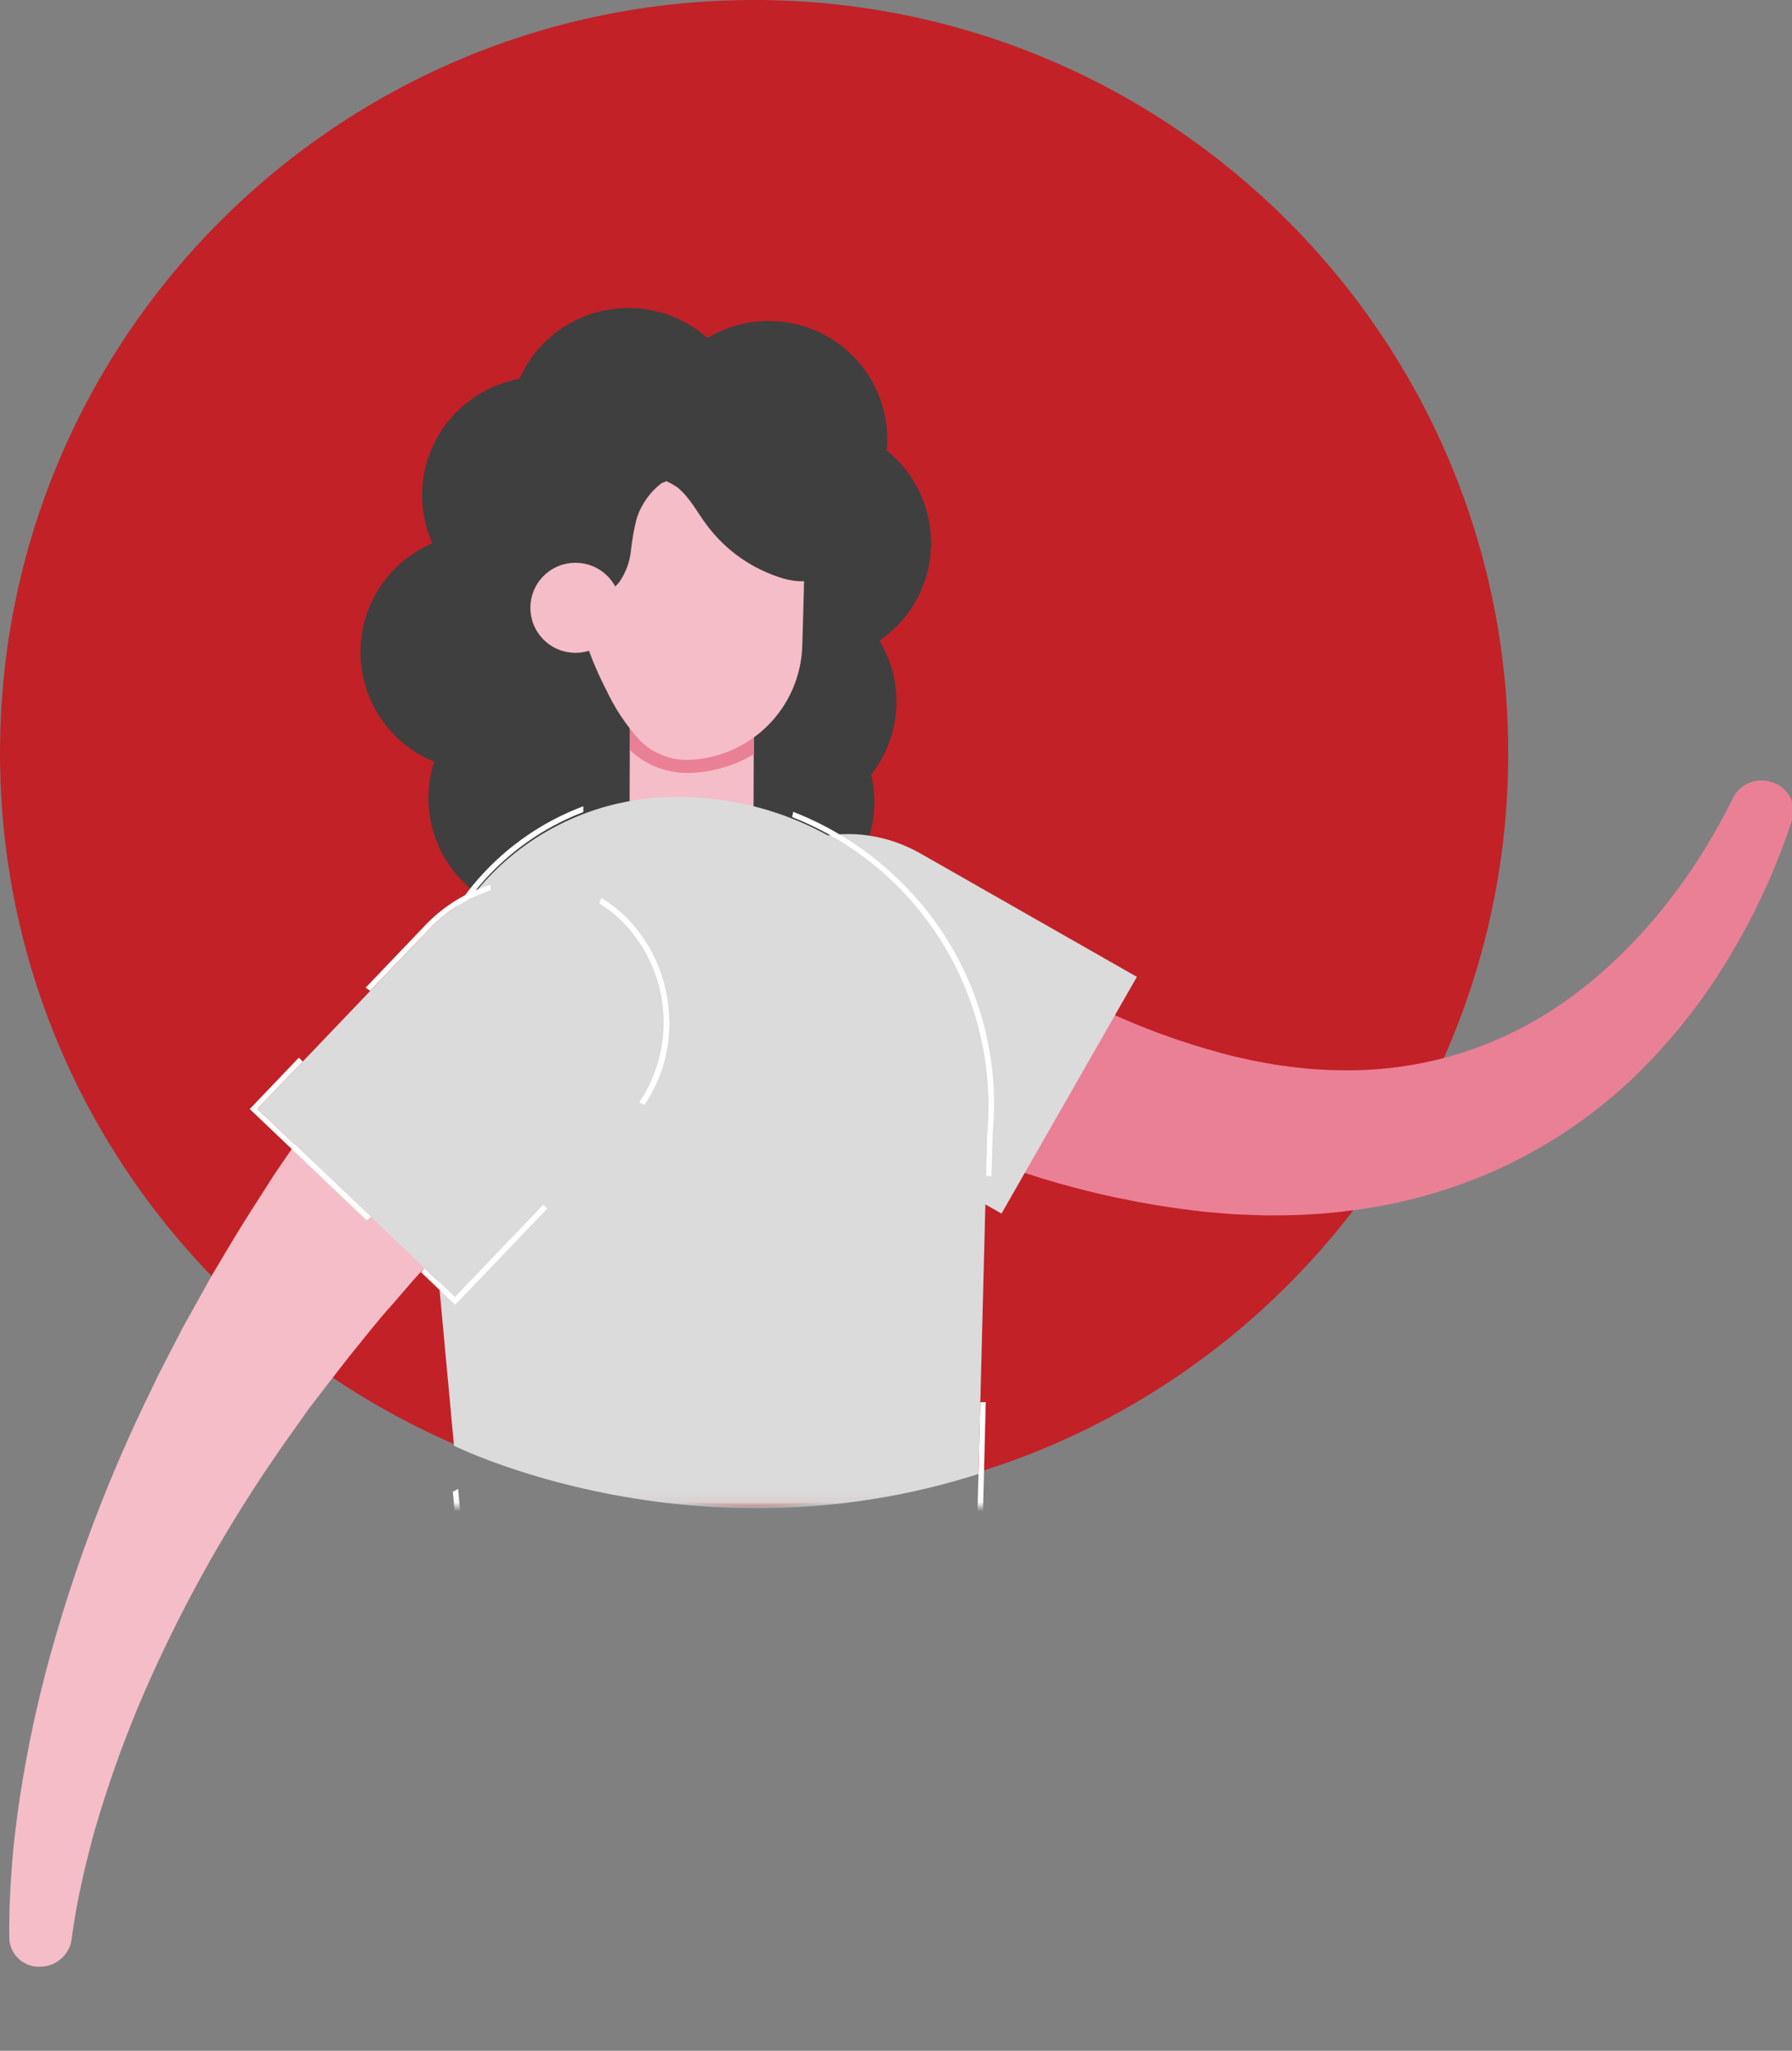 <svg width="201" height="230" viewBox="0 0 201 230" fill="none" xmlns="http://www.w3.org/2000/svg">
<rect x="0" y="0" width="201" height="230" fill="#808080" stroke="none"/>
<g clip-path="url(#clip0_1193_6164)">
<path d="M0.001 84.454C0.001 131.096 37.871 168.907 84.586 168.907C131.302 168.907 169.172 131.096 169.172 84.454C169.172 37.811 131.302 3.05176e-05 84.586 3.05176e-05C37.871 3.05176e-05 0.001 37.811 0.001 84.454Z" fill="#C22127"/>
<mask id="mask0_1193_6164" style="mask-type:luminance" maskUnits="userSpaceOnUse" x="0" y="28" width="209" height="210">
<path d="M0.332 28.855H169.511V45.323H208.13V140.736H169.511V168.907H47.172C44.228 184.293 41.631 199.416 41.187 215.238C41.059 219.808 41.036 224.49 39.403 228.767C37.769 233.044 34.133 236.87 29.571 237.276C25.807 237.606 22.163 235.539 19.785 232.661C17.406 229.782 16.021 226.174 14.921 222.581C9.682 205.1 9.824 186.45 15.328 169.05C15.328 169.005 15.328 168.96 15.366 168.914H0.332V28.855Z" fill="white"/>
</mask>
<g mask="url(#mask0_1193_6164)">
<path d="M99.463 50.517C99.695 48.069 99.24 45.605 98.151 43.4C97.062 41.195 95.381 39.335 93.295 38.028C91.209 36.721 88.8 36.018 86.338 35.998C83.875 35.977 81.456 36.64 79.348 37.912C77.641 36.387 75.566 35.333 73.326 34.853C70.319 34.192 67.175 34.592 64.43 35.984C61.685 37.376 59.508 39.675 58.27 42.49C56.289 42.849 54.416 43.652 52.792 44.839C51.167 46.025 49.834 47.564 48.892 49.34C47.949 51.116 47.423 53.082 47.352 55.091C47.282 57.099 47.668 59.097 48.483 60.935C46.075 61.968 44.025 63.688 42.593 65.879C41.16 68.07 40.408 70.636 40.43 73.253C40.453 75.87 41.249 78.422 42.719 80.588C44.19 82.755 46.268 84.439 48.694 85.431C48.566 85.837 48.453 86.242 48.363 86.663C47.782 89.303 48.022 92.057 49.051 94.557C50.079 97.057 51.847 99.184 54.118 100.655C56.39 102.125 59.056 102.869 61.762 102.786C64.468 102.704 67.084 101.799 69.261 100.193L69.772 100.313C71.893 100.778 74.096 100.716 76.186 100.133C78.329 101.936 80.987 103.018 83.782 103.224C86.576 103.431 89.365 102.752 91.751 101.283C94.136 99.814 95.996 97.632 97.066 95.046C98.136 92.46 98.361 89.603 97.709 86.881C99.376 84.767 100.359 82.197 100.527 79.511C100.695 76.826 100.04 74.153 98.65 71.849C100.365 70.676 101.781 69.118 102.784 67.3C103.788 65.483 104.35 63.456 104.427 61.382C104.504 59.308 104.093 57.245 103.227 55.358C102.361 53.471 101.064 51.813 99.441 50.517H99.463Z" fill="#3F3F3F"/>
<path d="M198.744 87.73C197.94 87.452 197.062 87.468 196.269 87.777C195.476 88.085 194.819 88.666 194.415 89.414C190.056 98.336 183.733 106.363 176.122 111.888C172.401 114.61 168.262 116.712 163.866 118.111C159.569 119.45 155.087 120.099 150.587 120.035C148.319 120.021 146.054 119.845 143.811 119.509L142.968 119.396L142.125 119.239C141.56 119.133 140.996 119.043 140.431 118.93C139.31 118.66 138.173 118.449 137.066 118.126C132.523 116.911 128.097 115.296 123.839 113.301C115.04 109.111 106.712 103.999 98.997 98.05C97.749 97.171 96.331 96.562 94.834 96.261C94.089 96.12 93.333 96.055 92.575 96.066C91.817 96.064 91.061 96.137 90.317 96.284C87.079 96.928 84.203 98.766 82.262 101.432C81.28 102.757 80.583 104.27 80.215 105.877C79.847 107.483 79.816 109.149 80.124 110.768C80.272 111.559 80.504 112.333 80.816 113.075C81.137 113.822 81.533 114.535 81.998 115.202C82.982 116.606 84.268 117.772 85.762 118.615C90.64 121.328 95.639 123.876 100.818 126.131C106.026 128.458 111.371 130.466 116.823 132.144C122.394 133.85 128.105 135.059 133.889 135.76C135.342 135.962 136.833 136.045 138.301 136.173C139.054 136.211 139.806 136.233 140.559 136.263L141.666 136.308H142.788C145.786 136.324 148.782 136.133 151.753 135.737C157.745 134.971 163.577 133.259 169.03 130.663C174.379 128.094 179.277 124.681 183.537 120.554C187.623 116.564 191.167 112.056 194.076 107.145C196.944 102.365 199.267 97.28 201.002 91.984C201.143 91.557 201.196 91.106 201.158 90.658C201.12 90.21 200.992 89.774 200.781 89.377C200.57 88.979 200.281 88.629 199.931 88.346C199.581 88.063 199.177 87.853 198.744 87.73Z" fill="#EA8096"/>
<path d="M127.518 109.558L103.247 95.721C95.907 91.534 86.633 93.466 82.439 100.779C78.246 108.107 80.723 118.067 88.063 122.261L112.333 136.106L127.518 109.558Z" fill="#DBDBDB"/>
<path d="M82.621 228.669C89.509 246.054 98.43 261.688 108.096 273.158L118.801 379.717L153.122 377.771L137.125 273.459C136.406 268.783 135.329 264.17 133.903 259.659C133.903 259.659 109.293 183.233 109.286 183.225C106.681 173.229 52.629 180.429 52.629 180.429C37.694 201.129 47.081 266.995 47.081 266.995L39.094 377.665L75.628 378.274L75.477 268.536L82.621 228.669Z" fill="#155BCD"/>
<path d="M52.985 99.351C50.969 101.814 49.365 104.585 48.234 107.559L48.867 107.611C50.316 103.852 52.539 100.438 55.392 97.59C58.244 94.742 61.664 92.522 65.428 91.075V90.421C60.564 92.249 56.271 95.33 52.985 99.351ZM104.989 184.902C91.988 189.479 80.673 189.502 70.48 187.157L70.412 187.773C74.821 188.808 79.335 189.332 83.865 189.336C91.094 189.303 98.265 188.032 105.064 185.578L104.989 184.902ZM102.218 100.117C98.555 96.122 94.022 93.018 88.969 91.045L88.856 91.639C95.834 94.397 101.733 99.331 105.674 105.708C109.615 112.085 111.386 119.562 110.725 127.026L110.597 131.859L111.214 131.919L111.342 127.064C111.8 122.181 111.224 117.257 109.652 112.611C108.08 107.965 105.547 103.7 102.218 100.095V100.117ZM109.49 175.484H110.108L110.567 157.257H109.957L109.49 175.484ZM52.631 180.452L51.381 166.983L50.794 167.314L52.044 180.843L52.352 181.001C54.405 182.033 56.412 182.96 58.375 183.782V183.12C56.427 182.279 54.513 181.382 52.631 180.43V180.452Z" fill="white"/>
<path d="M84.57 77.419L84.494 98.728C79.847 101.734 75.212 101.716 70.59 98.675L70.665 77.374L84.57 77.419Z" fill="#F5BDC8"/>
<path d="M84.564 79.327V84.589C82.415 85.859 79.984 86.579 77.488 86.686C77.345 86.693 77.202 86.693 77.059 86.686C74.674 86.69 72.381 85.772 70.66 84.123V79.245L84.564 79.327Z" fill="#EA8096"/>
<path d="M90.406 57.357L90.067 69.766L89.984 72.517C89.865 75.831 88.499 78.979 86.159 81.333C83.82 83.687 80.678 85.075 77.36 85.22C76.661 85.249 75.962 85.181 75.282 85.017C75.026 84.955 74.775 84.877 74.529 84.784L74.371 84.724C73.362 84.349 72.45 83.75 71.706 82.972C70.197 81.298 68.946 79.408 67.995 77.365C67.131 75.698 66.391 73.97 65.781 72.194C65.062 70.111 64.755 67.908 64.878 65.707L65.277 54.824L86.356 52.185L90.406 57.357Z" fill="#F5BDC8"/>
<path d="M94.705 60.709C94.645 59.364 93.403 56.199 93.403 56.199C92.711 55.271 91.828 54.502 90.813 53.944C90.265 53.707 89.671 53.596 89.074 53.621C88.379 52.787 87.531 52.093 86.575 51.577C81.629 48.999 74.891 48.668 71.353 50.194C68.831 51.284 63.998 51.787 64.939 52.787C63.237 52.742 64.329 54.922 63.162 59.379C62.116 63.287 62.334 69.902 64.359 71.179C66.384 72.457 69.298 71.931 67.468 67.136C67.468 67.136 67.468 66.94 67.416 66.602C68.239 66.397 68.968 65.92 69.486 65.249C70.194 64.218 70.634 63.027 70.766 61.784C70.896 60.545 71.115 59.316 71.421 58.108C71.935 56.552 72.905 55.185 74.206 54.185L74.755 53.967C75.168 54.16 75.566 54.383 75.945 54.636C77.375 55.771 78.203 57.47 79.295 58.913C81.433 61.774 84.441 63.868 87.869 64.881C88.631 65.108 89.424 65.212 90.218 65.189C90.218 65.389 90.203 65.592 90.173 65.798C90.173 65.798 92.958 65.632 93.802 64.294C94.518 63.244 94.838 61.973 94.705 60.709Z" fill="#3F3F3F"/>
<path d="M68.126 71.738C70.102 69.765 70.102 66.567 68.126 64.594C66.15 62.622 62.947 62.622 60.972 64.594C58.996 66.567 58.996 69.765 60.972 71.738C62.947 73.71 66.15 73.71 68.126 71.738Z" fill="#F5BDC8"/>
<path d="M50.921 162.142C50.921 162.142 77.751 175.529 109.753 165.307L110.724 127.236C111.174 122.258 110.542 117.242 108.872 112.53C107.202 107.818 104.533 103.521 101.048 99.933C97.562 96.345 93.342 93.551 88.676 91.741C84.01 89.93 79.007 89.147 74.01 89.444C70.046 89.679 66.174 90.73 62.638 92.532C59.101 94.334 55.976 96.847 53.459 99.913C50.943 102.979 49.089 106.532 48.015 110.348C46.94 114.164 46.669 118.161 47.217 122.088L50.921 162.142Z" fill="#DBDBDB"/>
</g>
<path d="M4.426 220.568C5.266 220.583 6.085 220.304 6.738 219.777C7.392 219.251 7.84 218.511 8.002 217.689C8.311 215.299 8.755 212.886 9.305 210.503C9.56 209.308 9.877 208.113 10.178 206.925C10.479 205.738 10.825 204.558 11.187 203.385C12.623 198.684 14.327 194.069 16.291 189.563C20.227 180.572 24.993 171.966 30.526 163.857L31.55 162.353L32.619 160.85L34.749 157.844L37.008 154.912C37.761 153.943 38.514 152.966 39.266 152.018C40.817 150.124 42.278 148.2 43.949 146.366L46.343 143.593C47.156 142.683 47.991 141.789 48.819 140.879C55.451 133.694 62.513 126.917 69.966 120.585C71.071 119.562 71.95 118.319 72.546 116.937C73.143 115.554 73.443 114.063 73.429 112.558C73.406 109.27 72.158 106.108 69.928 103.688C68.838 102.47 67.513 101.483 66.032 100.786C64.551 100.09 62.944 99.7 61.309 99.637C59.698 99.568 58.091 99.853 56.603 100.473C55.115 101.092 53.781 102.031 52.696 103.222C45.626 111.225 39.05 119.648 33.003 128.447C32.25 129.552 31.497 130.642 30.744 131.754L28.591 135.129C27.123 137.384 25.784 139.639 24.413 141.947C23.721 143.082 23.081 144.262 22.433 145.427L20.491 148.914L18.654 152.469L17.744 154.243L16.878 156.047C12.195 165.602 8.415 175.572 5.586 185.827C4.177 190.947 3.066 196.145 2.258 201.393C2.047 202.701 1.889 204.024 1.724 205.339C1.558 206.655 1.43 207.978 1.332 209.308C1.122 211.961 1.009 214.622 1.046 217.32C1.051 217.756 1.143 218.187 1.316 218.587C1.489 218.987 1.74 219.349 2.055 219.651C2.369 219.953 2.741 220.19 3.148 220.347C3.555 220.505 3.99 220.58 4.426 220.568Z" fill="#F5BDC8"/>
<path d="M28.895 124.358L48.181 104.169C54.023 98.066 63.456 97.261 69.569 103.094C75.682 108.919 76.171 119.172 70.322 125.282L51.035 145.464L28.895 124.358Z" fill="#DBDBDB"/>
<path d="M60.925 135.129L51.033 145.464L47.6 142.194L47.239 142.698L51.055 146.336L61.391 135.535L60.925 135.129ZM75.055 114.083C74.915 109.765 73.108 105.668 70.011 102.651C69.227 101.92 68.37 101.272 67.451 100.719L67.218 101.305C68.066 101.829 68.856 102.442 69.574 103.132C72.277 105.763 73.969 109.258 74.357 113.008C74.745 116.757 73.804 120.523 71.697 123.651L72.277 123.914C74.253 121.02 75.229 117.559 75.055 114.06V114.083ZM47.743 103.725L41.013 110.768L41.517 111.122L48.179 104.169C50.065 102.183 52.421 100.702 55.03 99.862V99.223C52.256 100.079 49.747 101.628 47.743 103.725ZM33.959 119.051L33.515 118.623L28.012 124.38L41.118 136.865L41.592 136.459L28.885 124.358L33.959 119.051Z" fill="white"/>
</g>
<defs>
<clipPath id="clip0_1193_6164">
<rect width="201" height="230" fill="white"/>
</clipPath>
</defs>
</svg>
